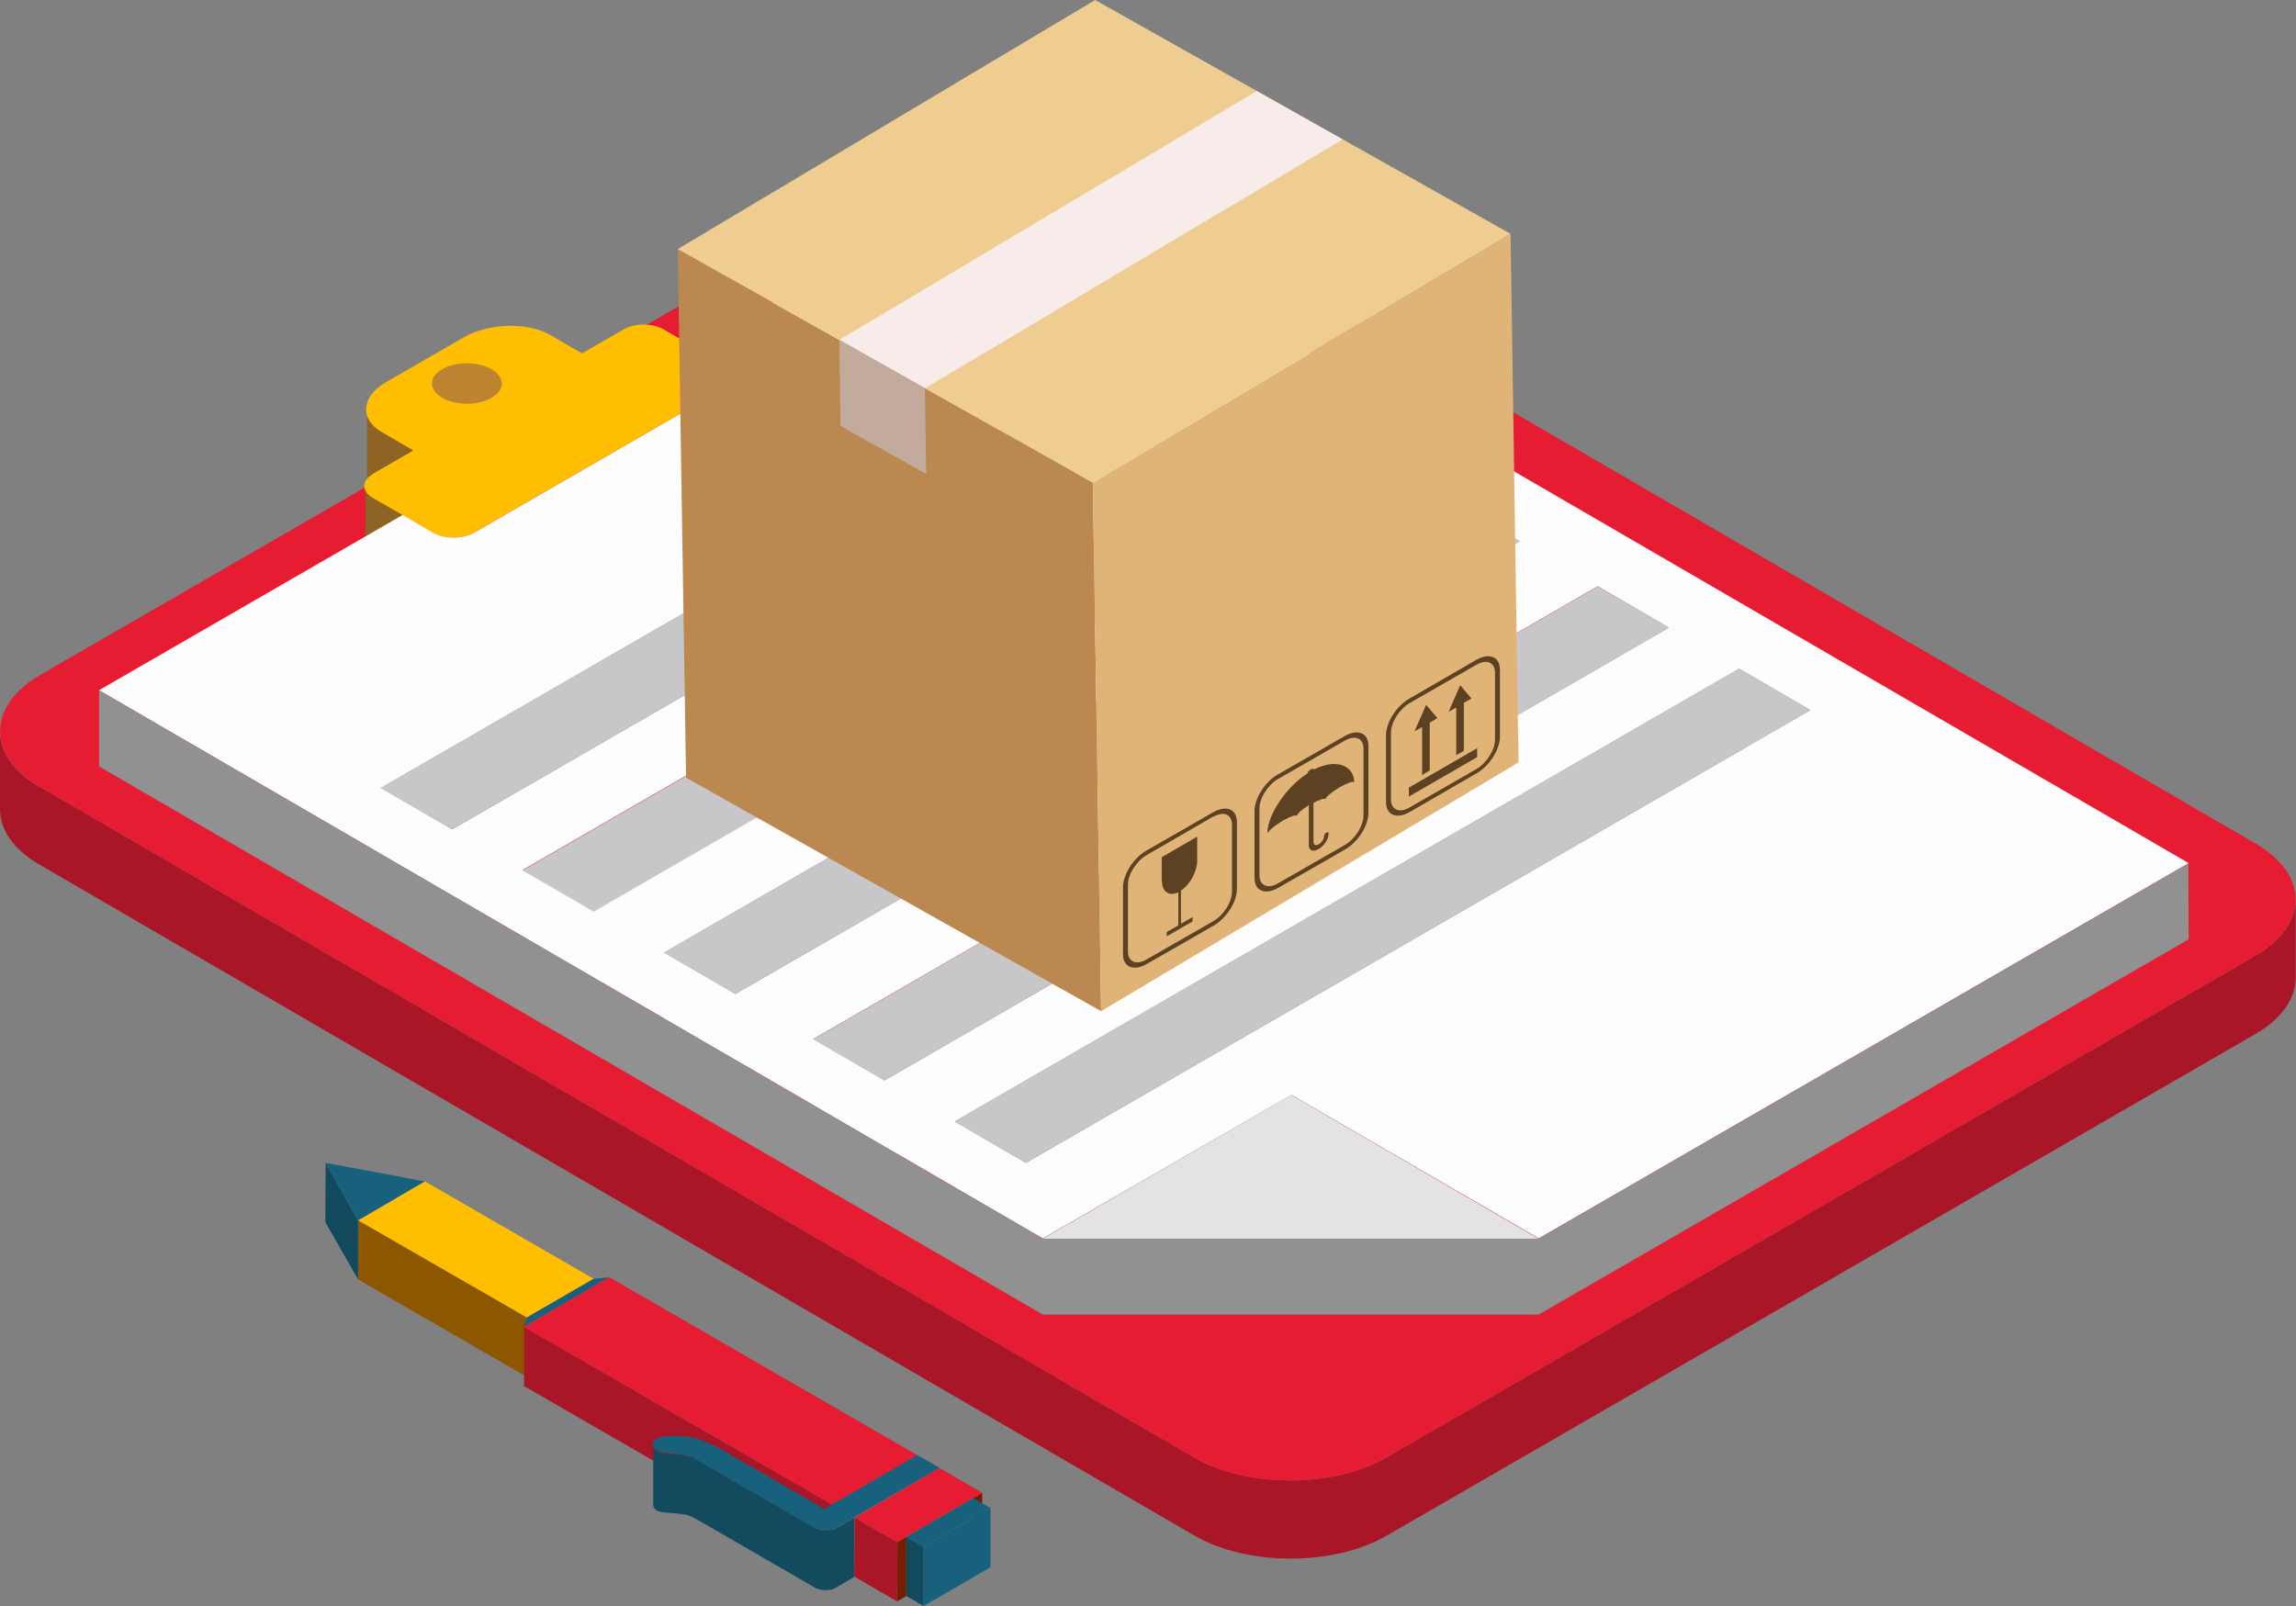 <?xml version="1.0" encoding="UTF-8"?> <svg xmlns="http://www.w3.org/2000/svg" id="_0" data-name="0" viewBox="0 0 69.31 48.49"><rect x="0" y="0" width="69.31" height="48.49" fill="#808080" stroke="none"/> <defs> <style> .cls-1 { fill: #f7ecea; } .cls-2 { fill: #efcd90; } .cls-3 { fill: #e3e3e3; } .cls-4 { fill: #ffbf00; } .cls-5 { fill: #fdfdfd; } .cls-6 { fill: #919191; } .cls-7 { fill: #8d5700; } .cls-8 { fill: #c2ab9d; } .cls-9 { fill: #bb884f; } .cls-10 { fill: #8e6424; } .cls-11 { fill: #8f6424; } .cls-12 { fill: #a81628; } .cls-13 { fill: #bc8430; } .cls-14 { fill: #bfbfbf; } .cls-15 { fill: #c7c7c9; } .cls-16 { fill: #e0b477; } .cls-17 { fill: #e51c32; } .cls-18 { fill: #124a5e; } .cls-19 { fill: #18617c; } .cls-20 { fill: #717173; } .cls-21 { fill: #731f00; } .cls-22 { fill: #727273; } .cls-23 { fill: #5c4123; } .cls-24 { isolation: isolate; } </style> </defs> <g> <g class="cls-24"> <path class="cls-12" d="M1.19,23.75l34.85,20.25c1.59,.93,4.21,.93,5.82,0l26.23-15.15c.81-.47,1.21-1.08,1.21-1.7v2.36c0,.61-.39,1.23-1.2,1.7l-26.23,15.15c-1.6,.93-4.22,.93-5.82,0L1.2,26.11C.4,25.65,0,25.04,0,24.44v-2.36c0,.61,.39,1.21,1.18,1.67Z"></path> <path class="cls-17" d="M1.21,20.38c-1.6,.93-1.61,2.44-.02,3.37l34.85,20.25c1.59,.93,4.21,.93,5.82,0l26.23-15.15c1.6-.93,1.61-2.44,.02-3.37L33.26,5.23c-1.59-.93-4.21-.93-5.82,0L1.21,20.38Z"></path> </g> <g class="cls-24"> <polygon class="cls-6" points="20.95 10.47 20.96 12.77 21.88 13.3 21.87 11.01 20.95 10.47"></polygon> <g class="cls-24"> <g class="cls-24"> <path class="cls-14" d="M21.87,11.01v2.29c.17,.1,.25,.22,.26,.35v-2.29c0-.13-.09-.25-.26-.35h0Z"></path> </g> </g> <polygon class="cls-6" points="35.18 10.12 35.19 12.41 37.34 13.67 37.33 11.37 35.18 10.12"></polygon> <g class="cls-24"> <g class="cls-24"> <path class="cls-13" d="M13.04,11.59v2.29c0-.16,.11-.32,.32-.44,.41-.24,1.08-.24,1.49,0,.2,.12,.31,.27,.31,.43v-2.29c0-.16-.11-.31-.31-.43-.41-.24-1.08-.24-1.49,0-.21,.12-.31,.28-.31,.44h0Z"></path> </g> </g> <g class="cls-24"> <g class="cls-24"> <path class="cls-13" d="M21.87,11.71v2.29c.18-.1,.26-.23,.26-.36v-2.29c0,.13-.09,.26-.26,.36h0Z"></path> </g> </g> <polygon class="cls-6" points="39.46 12.61 39.46 14.9 41.61 16.15 41.6 13.85 39.46 12.61"></polygon> <path class="cls-10" d="M11.16,14.94c-.05-.09-.08-.19-.08-.29v-2.29c0,.26,.15,.51,.48,.69,.38,.22,.72,.42,.95,.55v2.29c-.09-.06-.21-.13-.34-.2v2.15s-.89-.52-.89-.52c-.17-.1-.25-.23-.25-.35v-2.29c0,.1,.06,.19,.15,.27Z"></path> <polygon class="cls-10" points="12.15 15.55 12.16 17.84 13.08 18.38 13.08 16.09 12.15 15.55"></polygon> <polygon class="cls-11" points="14.29 16.09 14.3 18.38 21.87 14.01 21.87 11.71 14.29 16.09"></polygon> <g class="cls-24"> <g class="cls-24"> <path class="cls-13" d="M13.08,16.09v2.29c.34,.19,.89,.19,1.22,0v-2.29c-.34,.19-.89,.19-1.22,0h0Z"></path> </g> </g> <path class="cls-4" d="M11.25,14.32c-.34,.19-.34,.51,0,.71l.9,.52,.92,.54c.33,.19,.88,.19,1.22,0l7.57-4.37c.34-.19,.34-.51,0-.71l-.92-.54-.9-.52c-.34-.2-.89-.2-1.22,0l-1.25,.72c-.23-.13-.57-.33-.95-.55-.68-.4-1.86-.37-2.61,.06l-2.36,1.36c-.75,.44-.8,1.12-.12,1.51,.38,.22,.72,.42,.95,.55l-1.25,.72Zm3.59-2.31c-.41,.24-1.08,.24-1.49,0-.41-.24-.41-.63,0-.86,.41-.24,1.08-.24,1.49,0,.41,.24,.41,.63,0,.86h0Z"></path> <polygon class="cls-6" points="43.73 15.09 43.74 17.39 45.89 18.63 45.88 16.34 43.73 15.09"></polygon> <polygon class="cls-6" points="48.23 17.71 48.24 20 50.38 21.25 50.38 18.95 48.23 17.71"></polygon> <polygon class="cls-6" points="52.5 20.19 52.51 22.48 54.66 23.73 54.65 21.44 52.5 20.19"></polygon> <polygon class="cls-6" points="11.5 23.79 11.51 26.09 35.19 12.41 35.18 10.12 11.5 23.79"></polygon> <polygon class="cls-22" points="13.65 25.04 13.66 27.34 37.34 13.67 37.33 11.37 13.65 25.04"></polygon> <polygon class="cls-20" points="11.5 23.79 11.51 26.09 13.66 27.34 13.65 25.04 11.5 23.79"></polygon> <polygon class="cls-6" points="15.78 26.28 15.78 28.57 39.46 14.9 39.46 12.61 15.78 26.28"></polygon> <polygon class="cls-15" points="15.78 26.28 17.92 27.53 41.6 13.85 39.46 12.61 15.78 26.28"></polygon> <polygon class="cls-20" points="15.78 26.28 15.78 28.57 17.93 29.82 17.92 27.53 15.78 26.28"></polygon> <polygon class="cls-22" points="17.92 27.53 17.93 29.82 41.61 16.15 41.6 13.85 17.92 27.53"></polygon> <polygon class="cls-6" points="20.05 28.76 20.06 31.06 43.74 17.39 43.73 15.09 20.05 28.76"></polygon> <polygon class="cls-20" points="20.05 28.76 20.06 31.06 22.21 32.3 22.2 30.01 20.05 28.76"></polygon> <polygon class="cls-22" points="22.2 30.01 22.21 32.3 45.89 18.63 45.88 16.34 22.2 30.01"></polygon> <polygon class="cls-6" points="24.55 31.38 24.56 33.67 48.24 20 48.23 17.71 24.55 31.38"></polygon> <polygon class="cls-20" points="24.55 31.38 24.56 33.67 26.7 34.92 26.7 32.62 24.55 31.38"></polygon> <polygon class="cls-22" points="26.7 32.62 26.7 34.92 50.38 21.25 50.38 18.95 26.7 32.62"></polygon> <polygon class="cls-6" points="28.82 33.86 28.83 36.15 52.51 22.48 52.5 20.19 28.82 33.86"></polygon> <polygon class="cls-22" points="30.97 35.11 30.98 37.4 54.66 23.73 54.65 21.44 30.97 35.11"></polygon> <polygon class="cls-20" points="28.82 33.86 28.83 36.15 30.98 37.4 30.97 35.11 28.82 33.86"></polygon> <path class="cls-5" d="M12.15,15.55L2.99,20.84l28.49,16.55,7.51-4.33,7.46,4.33,19.62-11.33L30.12,5.18l-9.17,5.29,.92,.54c.33,.19,.33,.51,0,.71l-7.57,4.37c-.34,.19-.88,.19-1.22,0l-.92-.54Zm18.82,19.56l-2.15-1.25,23.68-13.67,2.15,1.25-23.68,13.67h0ZM13.65,25.04l-2.15-1.25,23.68-13.67,2.15,1.25L13.65,25.04h0Zm4.27,2.48l-2.15-1.25,23.68-13.67,2.15,1.25-23.68,13.67h0Zm4.28,2.49l-2.15-1.25,23.68-13.67,2.15,1.25-23.68,13.67h0Zm4.5,2.61l-2.15-1.25,23.68-13.67,2.15,1.25-23.68,13.67h0Z"></path> <polygon class="cls-15" points="11.5 23.79 13.65 25.04 37.33 11.37 35.18 10.12 11.5 23.79"></polygon> <polygon class="cls-15" points="20.05 28.76 22.2 30.01 45.88 16.34 43.73 15.09 20.05 28.76"></polygon> <polygon class="cls-15" points="24.55 31.38 26.7 32.62 50.38 18.95 48.23 17.71 24.55 31.38"></polygon> <polygon class="cls-15" points="28.82 33.86 30.97 35.11 54.65 21.44 52.5 20.19 28.82 33.86"></polygon> <polygon class="cls-6" points="31.48 37.4 31.48 39.69 38.99 35.36 38.98 33.06 31.48 37.4"></polygon> <polygon class="cls-6" points="38.98 33.06 38.99 35.36 46.45 39.69 46.44 37.4 38.98 33.06"></polygon> <polygon class="cls-3" points="31.48 37.4 46.44 37.4 38.98 33.06 31.48 37.4"></polygon> <polygon class="cls-6" points="2.99 20.84 31.48 37.4 46.44 37.4 46.45 39.69 46.44 37.4 66.06 26.07 66.07 28.36 46.45 39.69 46.45 39.69 31.48 39.69 31.48 39.69 2.99 23.14 2.99 20.84"></polygon> </g> <g> <polygon class="cls-18" points="10.81 36.85 10.81 38.63 9.82 36.9 9.83 35.11 10.81 36.85"></polygon> <polygon class="cls-19" points="12.82 35.67 10.81 36.85 9.83 35.11 12.82 35.67"></polygon> <polygon class="cls-4" points="12.83 35.67 17.92 38.61 15.9 39.78 10.81 36.85 12.83 35.67"></polygon> <polygon class="cls-7" points="15.9 39.78 15.9 41.57 10.81 38.63 10.81 36.85 15.9 39.78"></polygon> <polygon class="cls-19" points="18.39 38.56 15.82 40.06 15.9 39.78 17.92 38.61 18.39 38.56"></polygon> <polygon class="cls-12" points="25.13 45.43 25.13 47.22 15.82 41.85 15.82 40.06 25.13 45.43"></polygon> <polygon class="cls-17" points="15.82 40.06 18.39 38.56 27.7 43.94 25.13 45.43 15.82 40.06"></polygon> <path class="cls-19" d="M28.36,44.32l-2.57,1.49-.53,.31-.05,.03c-.17,.1-.44,.1-.61,0l-.57-.33-2.75-1.59-.3-.18s-.03-.02-.04-.02c-.16-.09-.38-.12-.59-.14-.21-.02-.41-.03-.53-.1-.06-.03-.1-.08-.11-.15-.06-.33,.82-.37,1.4-.18,.34,.11,.67,.3,.68,.31l.14,.08,2.75,1.59,.21,.12,.23-.14,2.57-1.49,.66,.38Z"></path> <path class="cls-18" d="M25.26,46.13l-.05,.03s-.09,.04-.13,.05c-.02,0-.03,0-.05,0-.03,0-.07,.01-.1,.01-.02,0-.04,0-.06,0-.03,0-.06,0-.09-.01-.02,0-.04-.01-.06-.02-.04-.01-.08-.02-.11-.04l-.57-.33-2.75-1.59-.3-.18s-.03-.02-.04-.02c-.03-.02-.06-.03-.09-.04,0,0-.01,0-.02,0-.07-.02-.13-.04-.21-.05-.02,0-.04,0-.05,0-.07-.01-.15-.02-.22-.03-.08,0-.15-.01-.22-.02-.02,0-.03,0-.05,0-.07-.01-.13-.02-.19-.04-.03,0-.05-.02-.07-.03-.06-.03-.1-.08-.11-.15,0-.01,0-.02,0-.03v1.79s0,.02,0,.03c.01,.07,.05,.11,.11,.15,.02,0,.03,.02,.05,.02,0,0,.01,0,.02,0,.05,.02,.12,.03,.19,.04,.02,0,.03,0,.05,0,.07,0,.14,.02,.22,.02,.08,0,.15,.02,.23,.03,.01,0,.03,0,.04,0,.07,.01,.15,.03,.21,.06,.04,.01,.07,.03,.11,.05,.01,0,.03,.02,.04,.02l.3,.17,2.75,1.59,.57,.33s.04,.02,.06,.03c.02,0,.03,0,.05,.01,.02,0,.04,.01,.06,.02,.03,0,.06,0,.09,.01,.02,0,.04,0,.06,0,.03,0,.07,0,.1-.01,.02,0,.03,0,.05,0,.05-.01,.1-.03,.13-.05l.05-.03,.53-.31v-1.79s-.53,.31-.53,.31Z"></path> <polygon class="cls-21" points="29.65 45.07 29.65 46.86 29.37 47.02 29.38 45.23 29.65 45.07"></polygon> <polygon class="cls-21" points="27.36 46.4 27.36 48.19 27.08 48.35 27.09 46.56 27.36 46.4"></polygon> <polygon class="cls-12" points="27.09 46.56 27.08 48.35 25.79 47.6 25.8 45.82 27.09 46.56"></polygon> <polygon class="cls-17" points="28.36 44.32 29.65 45.07 29.38 45.23 27.36 46.4 27.09 46.56 25.8 45.82 28.36 44.32"></polygon> <polygon class="cls-19" points="29.9 45.53 29.9 47.32 27.88 48.49 27.88 46.7 29.9 45.53"></polygon> <polygon class="cls-18" points="27.88 46.7 27.88 48.49 27.36 48.19 27.36 46.4 27.88 46.7"></polygon> <polygon class="cls-19" points="29.9 45.53 27.88 46.7 27.36 46.4 29.38 45.23 29.9 45.53"></polygon> </g> </g> <g> <g class="cls-24"> <polygon class="cls-9" points="20.46 7.52 20.71 23.48 33.24 30.53 32.99 14.57 20.46 7.52"></polygon> <polygon class="cls-16" points="32.99 14.57 33.24 30.53 45.84 23.02 45.6 7.06 32.99 14.57"></polygon> <g> <g> <polygon class="cls-23" points="44.59 22.59 44.59 22.86 42.53 24.05 42.53 23.78 44.59 22.59"></polygon> <polygon class="cls-23" points="44.19 22.67 43.96 22.8 43.96 21.36 43.73 21.49 44.08 20.69 44.42 21.09 44.19 21.22 44.19 22.67"></polygon> <polygon class="cls-23" points="43.16 23.26 42.93 23.4 42.93 21.95 42.7 22.08 43.05 21.28 43.39 21.68 43.16 21.82 43.16 23.26"></polygon> </g> <path class="cls-23" d="M42.55,24.52l2.02-1.17c.39-.22,.71-.72,.71-1.11v-2.02c0-.39-.32-.52-.71-.3l-2.02,1.17c-.39,.22-.71,.72-.71,1.11v2.02c0,.39,.32,.52,.71,.3Zm2.02-4.45c.31-.18,.56-.07,.56,.24v2.02c0,.31-.25,.71-.56,.89l-2.02,1.16c-.31,.18-.56,.07-.56-.24v-2.02c0-.31,.25-.71,.56-.89l2.02-1.16Z"></path> </g> <g> <path class="cls-23" d="M38.29,25.14s.01-.01,.01-.02c0-.04,.17-.19,.42-.34,.25-.14,.42-.19,.42-.15,0,0,0,0,.01,0,0,0,.01-.01,.01-.02,0-.04,.14-.17,.35-.3v1.25c.03,.14,.15,.16,.3,.07,.16-.09,.3-.3,.3-.46,0-.04-.03-.06-.07-.03-.04,.02-.07,.07-.07,.11,0,.08-.07,.19-.16,.24-.18,.1-.16-.11-.16-.11v-1.14c.21-.11,.35-.15,.35-.11,0,0,0,0,.01,0,0,0,.01-.01,.01-.02,0-.04,.17-.19,.42-.34,.25-.14,.42-.19,.42-.15,0,0,0,0,.01,0,0,0,.01-.01,.01-.02-.02-.5-.56-.7-1.21-.37h0s-.04-.04-.1,0c-.05,.03-.1,.08-.1,.12h0c-.65,.42-1.19,1.24-1.21,1.77,0,0,0,0,.01,0Z"></path> <path class="cls-23" d="M38.58,26.81l2.02-1.16c.39-.22,.71-.72,.71-1.11v-2.02c0-.39-.32-.52-.71-.3l-2.02,1.16c-.39,.22-.71,.72-.71,1.11v2.02c0,.39,.32,.52,.71,.3Zm2.02-4.45c.31-.18,.56-.07,.56,.24v2.02c0,.31-.25,.71-.56,.89l-2.02,1.16c-.31,.18-.56,.07-.56-.24v-2.02c0-.31,.25-.71,.56-.89l2.02-1.16Z"></path> </g> <g> <path class="cls-23" d="M35.08,26.62c0,.31,.22,.45,.49,.32v1l-.35,.2v.13l.78-.45v-.13l-.35,.2v-1c.27-.18,.48-.56,.49-.89v-.74l-1.07,.62v.74Z"></path> <path class="cls-23" d="M34.61,29.11l2.02-1.16c.39-.22,.71-.72,.71-1.11v-2.02c0-.39-.32-.52-.71-.3l-2.02,1.16c-.39,.22-.71,.72-.71,1.11v2.02c0,.39,.32,.52,.71,.3Zm2.02-4.45c.31-.18,.56-.07,.56,.24v2.02c0,.31-.25,.71-.56,.89l-2.02,1.16c-.31,.18-.56,.07-.56-.24v-2.02c0-.31,.25-.71,.56-.89l2.02-1.17Z"></path> </g> <polygon class="cls-2" points="20.46 7.52 32.99 14.57 45.6 7.06 33.06 0 20.46 7.52"></polygon> </g> <polygon class="cls-1" points="37.94 2.75 40.53 4.21 27.93 11.72 25.34 10.26 37.94 2.75"></polygon> <polygon class="cls-8" points="27.92 11.72 25.34 10.26 25.37 12.86 27.96 14.31 27.92 11.72"></polygon> </g> </svg> 